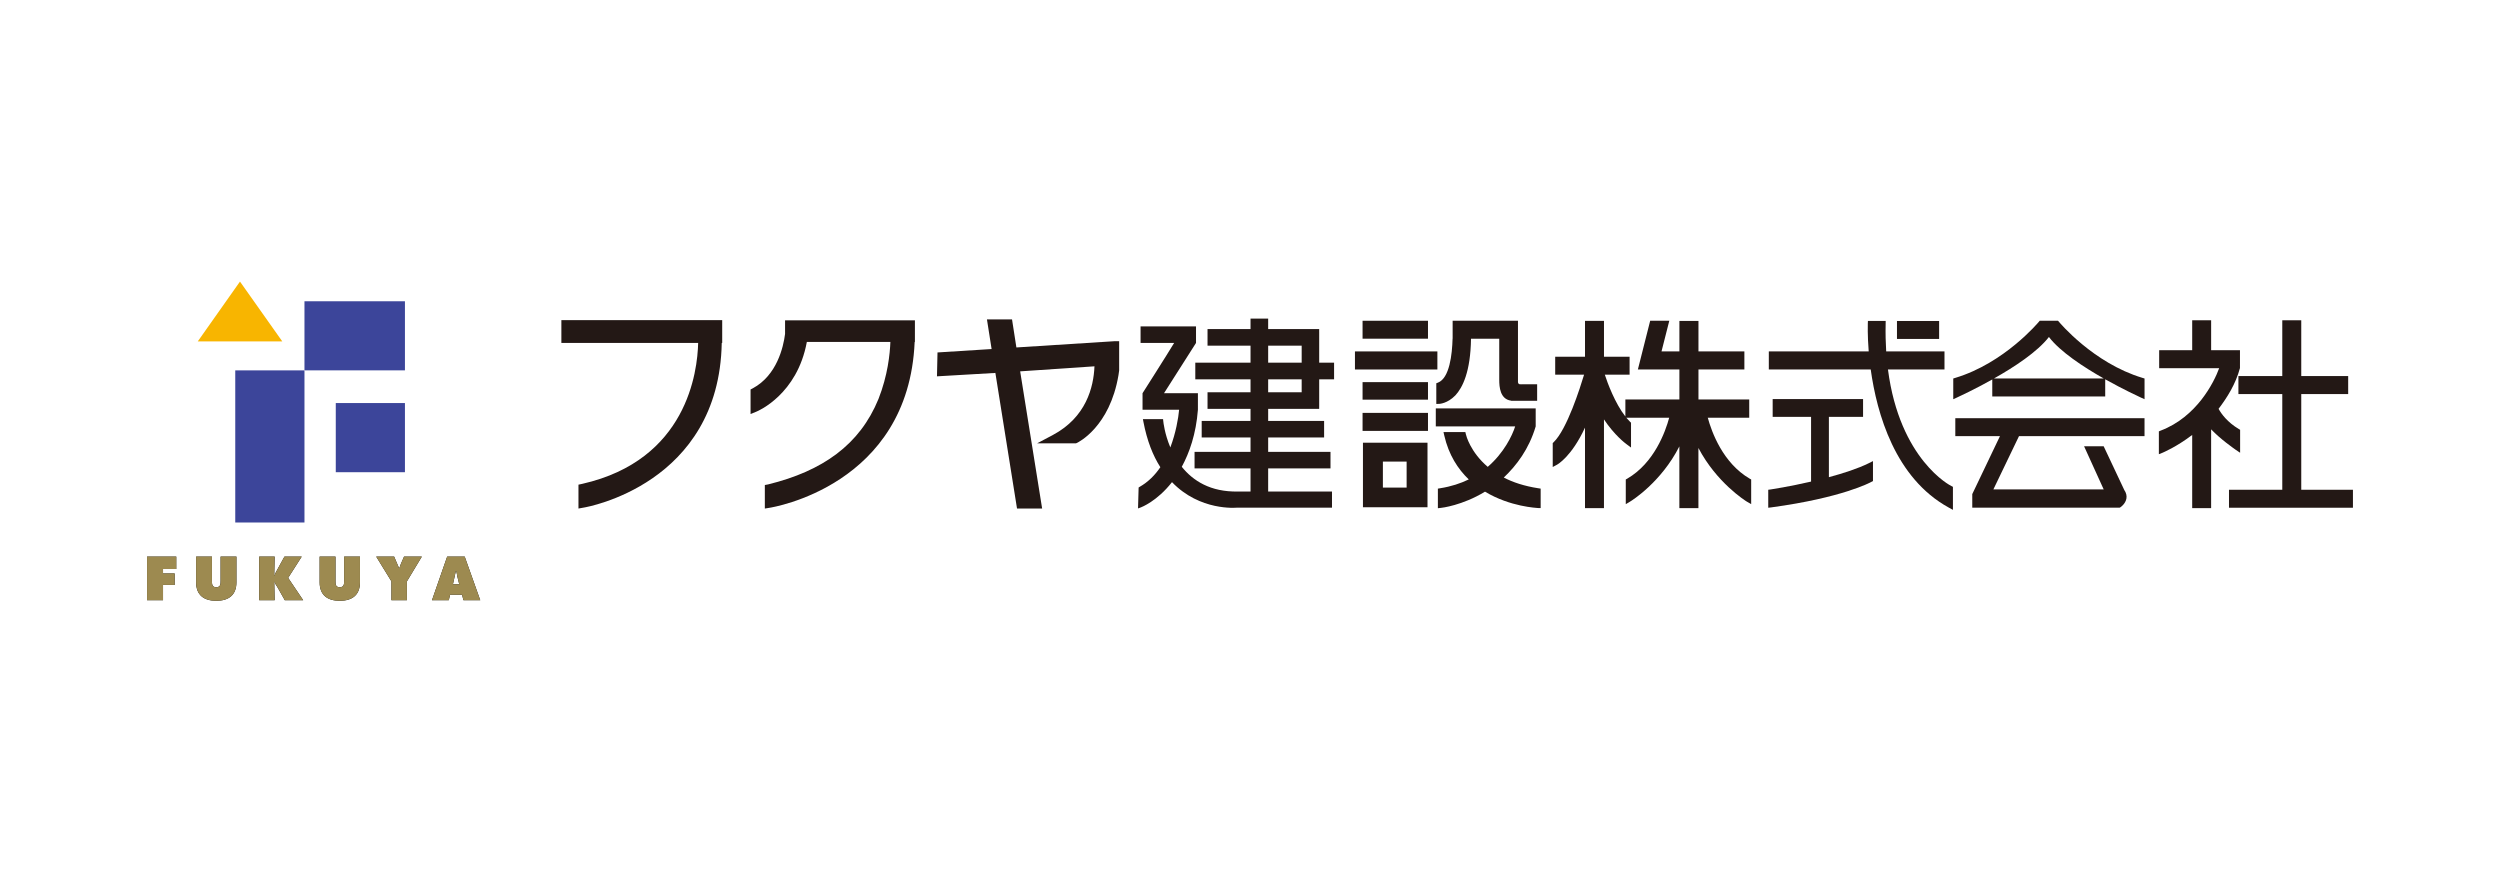 <?xml version="1.0" encoding="utf-8"?>
<!-- Generator: Adobe Illustrator 16.0.0, SVG Export Plug-In . SVG Version: 6.00 Build 0)  -->
<!DOCTYPE svg PUBLIC "-//W3C//DTD SVG 1.1//EN" "http://www.w3.org/Graphics/SVG/1.1/DTD/svg11.dtd">
<svg version="1.1" id="レイヤー_1" xmlns="http://www.w3.org/2000/svg" xmlns:xlink="http://www.w3.org/1999/xlink" x="0px"
	 y="0px" width="340px" height="120px" viewBox="0 0 340 120" enable-background="new 0 0 340 120" xml:space="preserve">
<g id="フクヤ建設">
	<g>
		<g>
			<rect fill="none" width="340" height="120"/>
		</g>
		<g>
			<g>
				<g>
					<g>
						<path d="M20,75.699h3.972v1.688h-1.801v0.609h1.581v1.551h-1.581v2.08H20V75.699z"/>
						<path d="M32.153,75.699v3.502c0,1.742-1.081,2.506-2.744,2.506c-1.655,0-2.737-0.764-2.737-2.506v-3.502h2.153v3.305
							c0,0.451,0.014,0.859,0.584,0.859c0.579,0,0.594-0.408,0.594-0.859v-3.305H32.153z"/>
						<path d="M35.25,75.699h2.103L37.3,78.264h0.053c0.04-0.244,0.178-0.457,0.296-0.674l1.037-1.891h2.347l-1.849,2.892
							l2.047,3.037h-2.498l-1.02-1.805c-0.127-0.224-0.32-0.437-0.36-0.675H37.3l0.053,2.479H35.25V75.699z"/>
						<path d="M48.956,75.699v3.502c0,1.742-1.091,2.506-2.751,2.506c-1.651,0-2.734-0.764-2.734-2.506v-3.502h2.153v3.305
							c0,0.451,0.011,0.859,0.581,0.859c0.584,0,0.596-0.408,0.596-0.859v-3.305H48.956z"/>
						<path d="M53.602,75.699l0.658,1.541h0.062c0.069-0.189,0.125-0.373,0.2-0.555l0.427-0.986h2.418l-2.028,3.367v2.562h-2.105
							v-2.562l-2.069-3.367H53.602z"/>
						<path d="M61.035,81.628H58.75l2.064-5.929h2.387l2.113,5.929h-2.282l-0.195-0.752h-1.624L61.035,81.628z M62.459,79.473
							l-0.256-1.043c-0.055-0.256-0.1-0.511-0.143-0.757h-0.067l-0.396,1.8H62.459z"/>
					</g>
					<g>
						<path fill="#9D8A50" d="M20,75.699h3.972v1.688h-1.801v0.609h1.581v1.551h-1.581v2.08H20V75.699z"/>
						<path fill="#9D8A50" d="M32.153,75.699v3.502c0,1.742-1.081,2.506-2.744,2.506c-1.655,0-2.737-0.764-2.737-2.506v-3.502h2.153
							v3.305c0,0.451,0.014,0.859,0.584,0.859c0.579,0,0.594-0.408,0.594-0.859v-3.305H32.153z"/>
						<path fill="#9D8A50" d="M35.25,75.699h2.103L37.3,78.264h0.053c0.04-0.244,0.178-0.457,0.296-0.674l1.037-1.891h2.347
							l-1.849,2.892l2.047,3.037h-2.498l-1.02-1.805c-0.127-0.224-0.32-0.437-0.36-0.675H37.3l0.053,2.479H35.25V75.699z"/>
						<path fill="#9D8A50" d="M48.956,75.699v3.502c0,1.742-1.091,2.506-2.751,2.506c-1.651,0-2.734-0.764-2.734-2.506v-3.502h2.153
							v3.305c0,0.451,0.011,0.859,0.581,0.859c0.584,0,0.596-0.408,0.596-0.859v-3.305H48.956z"/>
						<path fill="#9D8A50" d="M53.602,75.699l0.658,1.541h0.062c0.069-0.189,0.125-0.373,0.2-0.555l0.427-0.986h2.418l-2.028,3.367
							v2.562h-2.105v-2.562l-2.069-3.367H53.602z"/>
						<path fill="#9D8A50" d="M61.035,81.628H58.75l2.064-5.929h2.387l2.113,5.929h-2.282l-0.195-0.752h-1.624L61.035,81.628z
							 M62.459,79.473l-0.256-1.043c-0.055-0.256-0.1-0.511-0.143-0.757h-0.067l-0.396,1.8H62.459z"/>
					</g>
				</g>
				<rect x="45.665" y="54.815" fill="#3C459A" width="9.407" height="9.406"/>
				<rect x="41.408" y="40.972" fill="#3C459A" width="13.664" height="9.396"/>
				<rect x="31.995" y="50.371" fill="#3C459A" width="9.413" height="20.689"/>
				<polygon fill="#F8B500" points="38.391,46.431 32.637,38.293 26.896,46.431 				"/>
			</g>
			<g>
				<path fill="#231815" d="M124.429,43.562h-0.583h-17.078v1.854c-0.225,1.795-1.114,5.631-4.381,7.39l-0.31,0.162v3.341
					l0.807-0.331c0.235-0.098,5.533-2.339,6.847-9.475h11.361c-0.06,1.642-0.357,4.556-1.616,7.754
					c-2.547,6.231-7.596,9.796-15.006,11.621l-0.451,0.084v3.201l0.672-0.11c0.202-0.035,18.878-2.957,19.703-22.55h0.035V43.562
					L124.429,43.562z"/>
				<path fill="#231815" d="M179.408,55.602v-0.35h0.002v-3.666h2.025V49.32h-0.283h-1.742v-4.18h-0.002v-0.384h-0.295h-6.643v-1.43
					h-0.301h-2.097v1.43h-5.848v2.255h5.848v2.309h-7.512v2.266h7.512v1.766h-5.848v2.25h5.848v1.645h-6.642v2.251h6.642v1.956
					h-7.613v2.245h7.613v3.15h-1.706c-3.748,0.076-6.127-1.473-7.644-3.363c1.035-1.91,1.936-4.436,2.194-7.758V54.33l0.011-0.041
					h-0.011v-0.812h-0.282h-4.328l4.352-6.835v-2.248h-0.291h-7.249v2.248h4.564c-0.954,1.585-4.296,6.835-4.296,6.835h0.117h-0.117
					v2.25h4.975c-0.104,1.136-0.438,3.115-1.193,5.123c-0.782-1.849-0.948-3.429-0.963-3.589L158.176,57h-0.272h-2.119h-0.35
					l0.065,0.344c0.495,2.608,1.305,4.627,2.309,6.195c-0.716,1.057-1.632,1.995-2.812,2.671l-0.144,0.089l-0.08,2.848l0.393-0.145
					c0.044-0.016,2.196-0.83,4.225-3.432c3.814,3.961,8.74,3.473,8.816,3.473h12.945V66.85h-8.682v-3.15h8.479v-2.245h-0.288h-8.19
					v-1.956h7.608v-2.251h-0.28h-7.328v-1.645H179.408z M172.471,47.012h4.557v2.312h-4.557V47.012z M177.027,53.352h-4.557v-1.766
					h4.557V53.352z"/>
				<path fill="#231815" d="M98.217,43.534h-0.676H76.347v3.108h18.602c-0.092,3.889-1.502,15.915-15.744,19.157l-0.534,0.116v3.246
					l0.802-0.144c0.184-0.035,18.334-3.125,18.684-22.376h0.062v-3.107H98.217z"/>
				<path fill="#231815" d="M152.205,50.379L152.205,50.379v-0.493v-3.479h-0.681l-13.295,0.847l-0.593-3.814h-0.577h-2.834
					l0.633,4.029l-7.358,0.464l-0.073,3.249l7.943-0.463l2.944,18.445h3.416l-2.989-18.659l10.106-0.685
					c-0.119,2.861-1.139,6.927-5.663,9.342l-2.14,1.134h5.273l0.14-0.054c0.181-0.092,4.466-2.168,5.655-9.225L152.205,50.379z"/>
				<path fill="#231815" d="M237.966,65.102c-3.666-2.136-5.185-6.373-5.708-8.288h5.637V54.33h-0.39h-6.514v-4.079h6.245v-2.458
					h-0.381h-5.864v-4.15h-0.394h-2.199v4.15h-2.432l1.059-4.17h-0.496h-2.104l-1.674,6.628h1.078h1.53h3.039v4.079h-7.346v2.313
					c-1.412-1.796-2.433-4.564-2.795-5.685h3.368V48.52h-0.384h-3.098v-4.879h-0.381h-2.201v4.879h-4.054v2.438h3.927
					c-0.518,1.713-2.311,7.429-4.145,9.189l-0.118,0.109v3.256l0.567-0.304c0.115-0.062,2.006-1.129,3.822-5.052v10.949h2.58V57.039
					c1.424,2.148,2.946,3.286,3.062,3.366l0.617,0.459v-3.378l-0.127-0.12c-0.172-0.168-0.338-0.36-0.514-0.553h5.832
					c-0.517,1.915-2.039,6.152-5.712,8.289l-0.192,0.108v3.354l0.586-0.347c0.223-0.126,4.234-2.641,6.701-7.507v8.395h2.592v-8.18
					c2.477,4.721,6.373,7.166,6.578,7.292l0.597,0.347V65.21L237.966,65.102z"/>
				<polygon fill="#231815" points="263.721,43.654 263.32,43.654 257.988,43.654 257.988,46.096 263.721,46.096 				"/>
				<path fill="#231815" d="M248.729,64.896v-8.203h4.648v-2.417h-0.395h-11.899v2.417h5.222v8.803
					c-2.973,0.688-5.438,1.062-5.492,1.069l-0.332,0.041v2.447l0.447-0.053c9.594-1.303,13.434-3.376,13.588-3.468l0.209-0.104
					v-2.719l-0.564,0.285C252.67,63.729,250.695,64.367,248.729,64.896"/>
				<path fill="#231815" d="M265.38,66.094c-0.079-0.023-7.019-3.547-8.618-15.843h7.688v-2.458h-0.396h-7.533
					c-0.069-1.178-0.105-2.43-0.073-3.746l0.004-0.404h-0.403h-2.012l-0.016,0.375c0,0.044-0.054,1.527,0.121,3.775h-13.584v2.458
					h13.859c0.834,5.996,3.311,14.765,10.607,18.776l0.574,0.314V66.21L265.38,66.094z"/>
				<path fill="#231815" d="M265.922,56.878v2.44h6.071l-3.765,7.879v1.846h20.049l0.102-0.057c0.061-0.038,0.68-0.469,0.811-1.172
					c0.074-0.39-0.027-0.793-0.287-1.172l-2.805-5.951h-2.664l2.58,5.673c0.008,0.065,0.084,0.137,0.094,0.194
					c-1.879-0.004-3.453,0.008-15.008,0c0.346-0.713,2.453-5.088,3.482-7.241h17.074v-2.44h-0.385H265.922L265.922,56.878z"/>
				<path fill="#231815" d="M291.374,51.39c-6.705-2.019-11.313-7.571-11.36-7.628l-0.123-0.139h-0.18h-0.706h-0.327h-0.063h-0.317
					h-0.892l-0.117,0.139c-0.056,0.057-4.664,5.609-11.365,7.628l-0.28,0.087v2.818l0.549-0.253
					c0.191-0.089,2.285-1.047,4.757-2.432v2.313h15.36v-2.338c2.494,1.397,4.608,2.367,4.795,2.456l0.554,0.253v-2.818
					L291.374,51.39z M285.906,51.473H271.18c2.77-1.555,5.926-3.639,7.473-5.642c1.533,2.003,4.699,4.087,7.455,5.642H285.906z"/>
				<polygon fill="#231815" points="319.609,66.607 312.971,66.607 312.971,53.594 319.352,53.594 319.352,51.144 318.959,51.144 
					312.971,51.144 312.971,43.558 312.579,43.558 310.391,43.558 310.391,51.144 304.425,51.144 304.425,53.594 310.391,53.594 
					310.391,66.607 303.143,66.607 303.143,69.052 320,69.052 320,66.607 				"/>
				<path fill="#231815" d="M304.051,61.168l0.605,0.407v-3.122l-0.182-0.107c-1.554-0.933-2.361-2.043-2.748-2.746
					c1.153-1.513,2.323-3.359,2.904-5.525h0.006v-0.652V49.32v-0.083v-1.614h-0.381h-3.54v-4.065h-0.388h-2.188v4.065h-4.492v2.451
					h8.16c-0.703,1.932-3.053,6.631-7.957,8.489l-0.244,0.104v3.104l0.533-0.213c0.035-0.021,1.852-0.767,4-2.407v9.956h2.575
					v-10.72C301.998,59.744,303.775,60.966,304.051,61.168"/>
				<polygon fill="#231815" points="194.206,43.623 193.814,43.623 185.309,43.623 185.309,46.062 194.206,46.062 				"/>
				<polygon fill="#231815" points="185.309,51.97 185.309,54.354 194.206,54.354 194.206,51.97 193.814,51.97 				"/>
				<polygon fill="#231815" points="185.309,56.152 185.309,58.602 194.206,58.602 194.206,56.152 193.814,56.152 				"/>
				<polygon fill="#231815" points="195.484,47.793 195.096,47.793 184.273,47.793 184.273,50.251 195.484,50.251 				"/>
				<path fill="#231815" d="M195.338,54.935l0.393-0.009c0.043,0,1.108-0.043,2.19-1.145c0.99-1.057,2.076-3.235,2.136-7.716h3.84
					v5.612c0,0.923,0.106,2.611,1.605,2.812l0.021,0.016h3.528v-2.242h-2.129l-0.021,0.003c-0.187,0-0.285,0-0.371-0.083
					c-0.116-0.104-0.086-0.356-0.086-0.473v-0.039v-5.606v-2.442h-0.383h-8.502v2.442h-0.009c-0.058,2.145-0.413,5.354-1.983,5.97
					l-0.23,0.088V54.935z"/>
				<path fill="#231815" d="M209.204,66.402c-1.906-0.295-3.442-0.805-4.69-1.457c1.721-1.625,3.422-3.857,4.342-6.959h-0.002
					v-0.442v-0.351v-0.018V55.54h-0.381h-13.205v2.446h10.797c-0.404,1.264-1.524,3.595-3.732,5.506
					c-2.373-2.02-2.943-4.274-2.975-4.432l-0.07-0.295h-0.312h-2.17h-0.49l0.106,0.473c0.604,2.625,1.847,4.543,3.328,5.964
					c-1.106,0.538-2.379,0.96-3.882,1.2l-0.317,0.052v2.665l0.414-0.047c0.062,0,2.914-0.323,5.997-2.206
					c3.441,2.082,7.112,2.206,7.17,2.225l0.398,0.011v-2.65L209.204,66.402z"/>
				<path fill="#231815" d="M185.361,60.208v8.778h8.779v-8.778h-0.386H185.361z M188.072,62.775h3.229v3.537h-3.229V62.775z"/>
			</g>
		</g>
	</g>
</g>
</svg>
